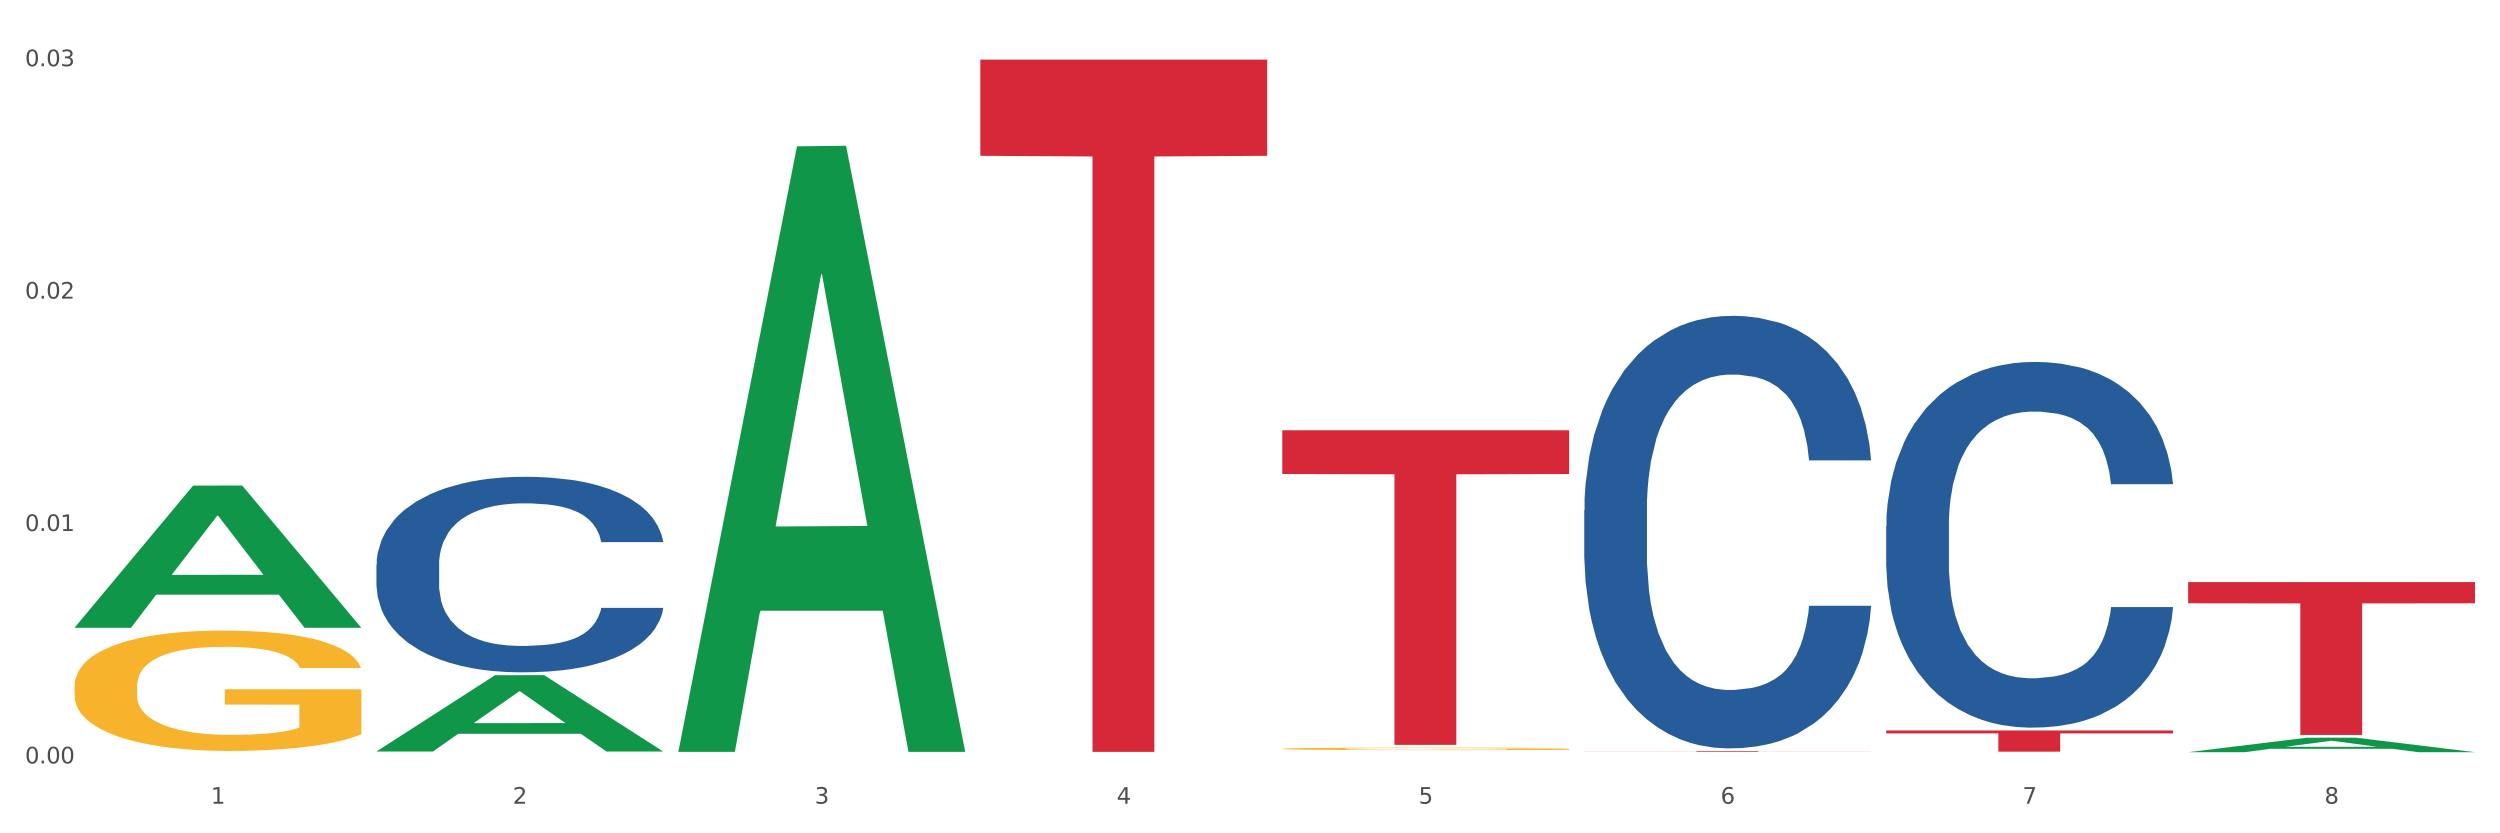 <?xml version="1.0" encoding="utf-8" standalone="no"?>
<!DOCTYPE svg PUBLIC "-//W3C//DTD SVG 1.1//EN"
  "http://www.w3.org/Graphics/SVG/1.1/DTD/svg11.dtd">
<svg xmlns:xlink="http://www.w3.org/1999/xlink" width="1080pt" height="360pt" viewBox="0 0 1080 360" xmlns="http://www.w3.org/2000/svg" version="1.1">
 <rect x="0" y="0" width="1080" height="360" fill="#333333" stroke="none"/>
 <defs>
  <style type="text/css">*{stroke-linejoin: round; stroke-linecap: butt}</style>
 </defs>
 <g id="figure_1">
  <g id="patch_1">
   <path d="M 0 360 
L 1080 360 
L 1080 0 
L 0 0 
z
" style="fill: #ffffff; stroke: #ffffff; stroke-linejoin: miter"/>
  </g>
  <g id="axes_1">
   <g id="matplotlib.axis_1">
    <g id="xtick_1">
     <g id="text_1">
      <!-- 1 -->
      <g style="fill: #4d4d4d" transform="translate(91.082 347.204) scale(0.096 -0.096)">
       <defs>
        <path id="DejaVuSans-31" d="M 794 531 
L 1825 531 
L 1825 4091 
L 703 3866 
L 703 4441 
L 1819 4666 
L 2450 4666 
L 2450 531 
L 3481 531 
L 3481 0 
L 794 0 
L 794 531 
z
" transform="scale(0.016)"/>
       </defs>
       <use xlink:href="#DejaVuSans-31"/>
      </g>
     </g>
    </g>
    <g id="xtick_2">
     <g id="text_2">
      <!-- 2 -->
      <g style="fill: #4d4d4d" transform="translate(221.525 347.204) scale(0.096 -0.096)">
       <defs>
        <path id="DejaVuSans-32" d="M 1228 531 
L 3431 531 
L 3431 0 
L 469 0 
L 469 531 
Q 828 903 1448 1529 
Q 2069 2156 2228 2338 
Q 2531 2678 2651 2914 
Q 2772 3150 2772 3378 
Q 2772 3750 2511 3984 
Q 2250 4219 1831 4219 
Q 1534 4219 1204 4116 
Q 875 4013 500 3803 
L 500 4441 
Q 881 4594 1212 4672 
Q 1544 4750 1819 4750 
Q 2544 4750 2975 4387 
Q 3406 4025 3406 3419 
Q 3406 3131 3298 2873 
Q 3191 2616 2906 2266 
Q 2828 2175 2409 1742 
Q 1991 1309 1228 531 
z
" transform="scale(0.016)"/>
       </defs>
       <use xlink:href="#DejaVuSans-32"/>
      </g>
     </g>
    </g>
    <g id="xtick_3">
     <g id="text_3">
      <!-- 3 -->
      <g style="fill: #4d4d4d" transform="translate(351.968 347.204) scale(0.096 -0.096)">
       <defs>
        <path id="DejaVuSans-33" d="M 2597 2516 
Q 3050 2419 3304 2112 
Q 3559 1806 3559 1356 
Q 3559 666 3084 287 
Q 2609 -91 1734 -91 
Q 1441 -91 1130 -33 
Q 819 25 488 141 
L 488 750 
Q 750 597 1062 519 
Q 1375 441 1716 441 
Q 2309 441 2620 675 
Q 2931 909 2931 1356 
Q 2931 1769 2642 2001 
Q 2353 2234 1838 2234 
L 1294 2234 
L 1294 2753 
L 1863 2753 
Q 2328 2753 2575 2939 
Q 2822 3125 2822 3475 
Q 2822 3834 2567 4026 
Q 2313 4219 1838 4219 
Q 1578 4219 1281 4162 
Q 984 4106 628 3988 
L 628 4550 
Q 988 4650 1302 4700 
Q 1616 4750 1894 4750 
Q 2613 4750 3031 4423 
Q 3450 4097 3450 3541 
Q 3450 3153 3228 2886 
Q 3006 2619 2597 2516 
z
" transform="scale(0.016)"/>
       </defs>
       <use xlink:href="#DejaVuSans-33"/>
      </g>
     </g>
    </g>
    <g id="xtick_4">
     <g id="text_4">
      <!-- 4 -->
      <g style="fill: #4d4d4d" transform="translate(482.412 347.204) scale(0.096 -0.096)">
       <defs>
        <path id="DejaVuSans-34" d="M 2419 4116 
L 825 1625 
L 2419 1625 
L 2419 4116 
z
M 2253 4666 
L 3047 4666 
L 3047 1625 
L 3713 1625 
L 3713 1100 
L 3047 1100 
L 3047 0 
L 2419 0 
L 2419 1100 
L 313 1100 
L 313 1709 
L 2253 4666 
z
" transform="scale(0.016)"/>
       </defs>
       <use xlink:href="#DejaVuSans-34"/>
      </g>
     </g>
    </g>
    <g id="xtick_5">
     <g id="text_5">
      <!-- 5 -->
      <g style="fill: #4d4d4d" transform="translate(612.855 347.204) scale(0.096 -0.096)">
       <defs>
        <path id="DejaVuSans-35" d="M 691 4666 
L 3169 4666 
L 3169 4134 
L 1269 4134 
L 1269 2991 
Q 1406 3038 1543 3061 
Q 1681 3084 1819 3084 
Q 2600 3084 3056 2656 
Q 3513 2228 3513 1497 
Q 3513 744 3044 326 
Q 2575 -91 1722 -91 
Q 1428 -91 1123 -41 
Q 819 9 494 109 
L 494 744 
Q 775 591 1075 516 
Q 1375 441 1709 441 
Q 2250 441 2565 725 
Q 2881 1009 2881 1497 
Q 2881 1984 2565 2268 
Q 2250 2553 1709 2553 
Q 1456 2553 1204 2497 
Q 953 2441 691 2322 
L 691 4666 
z
" transform="scale(0.016)"/>
       </defs>
       <use xlink:href="#DejaVuSans-35"/>
      </g>
     </g>
    </g>
    <g id="xtick_6">
     <g id="text_6">
      <!-- 6 -->
      <g style="fill: #4d4d4d" transform="translate(743.299 347.204) scale(0.096 -0.096)">
       <defs>
        <path id="DejaVuSans-36" d="M 2113 2584 
Q 1688 2584 1439 2293 
Q 1191 2003 1191 1497 
Q 1191 994 1439 701 
Q 1688 409 2113 409 
Q 2538 409 2786 701 
Q 3034 994 3034 1497 
Q 3034 2003 2786 2293 
Q 2538 2584 2113 2584 
z
M 3366 4563 
L 3366 3988 
Q 3128 4100 2886 4159 
Q 2644 4219 2406 4219 
Q 1781 4219 1451 3797 
Q 1122 3375 1075 2522 
Q 1259 2794 1537 2939 
Q 1816 3084 2150 3084 
Q 2853 3084 3261 2657 
Q 3669 2231 3669 1497 
Q 3669 778 3244 343 
Q 2819 -91 2113 -91 
Q 1303 -91 875 529 
Q 447 1150 447 2328 
Q 447 3434 972 4092 
Q 1497 4750 2381 4750 
Q 2619 4750 2861 4703 
Q 3103 4656 3366 4563 
z
" transform="scale(0.016)"/>
       </defs>
       <use xlink:href="#DejaVuSans-36"/>
      </g>
     </g>
    </g>
    <g id="xtick_7">
     <g id="text_7">
      <!-- 7 -->
      <g style="fill: #4d4d4d" transform="translate(873.742 347.204) scale(0.096 -0.096)">
       <defs>
        <path id="DejaVuSans-37" d="M 525 4666 
L 3525 4666 
L 3525 4397 
L 1831 0 
L 1172 0 
L 2766 4134 
L 525 4134 
L 525 4666 
z
" transform="scale(0.016)"/>
       </defs>
       <use xlink:href="#DejaVuSans-37"/>
      </g>
     </g>
    </g>
    <g id="xtick_8">
     <g id="text_8">
      <!-- 8 -->
      <g style="fill: #4d4d4d" transform="translate(1004.185 347.204) scale(0.096 -0.096)">
       <defs>
        <path id="DejaVuSans-38" d="M 2034 2216 
Q 1584 2216 1326 1975 
Q 1069 1734 1069 1313 
Q 1069 891 1326 650 
Q 1584 409 2034 409 
Q 2484 409 2743 651 
Q 3003 894 3003 1313 
Q 3003 1734 2745 1975 
Q 2488 2216 2034 2216 
z
M 1403 2484 
Q 997 2584 770 2862 
Q 544 3141 544 3541 
Q 544 4100 942 4425 
Q 1341 4750 2034 4750 
Q 2731 4750 3128 4425 
Q 3525 4100 3525 3541 
Q 3525 3141 3298 2862 
Q 3072 2584 2669 2484 
Q 3125 2378 3379 2068 
Q 3634 1759 3634 1313 
Q 3634 634 3220 271 
Q 2806 -91 2034 -91 
Q 1263 -91 848 271 
Q 434 634 434 1313 
Q 434 1759 690 2068 
Q 947 2378 1403 2484 
z
M 1172 3481 
Q 1172 3119 1398 2916 
Q 1625 2713 2034 2713 
Q 2441 2713 2670 2916 
Q 2900 3119 2900 3481 
Q 2900 3844 2670 4047 
Q 2441 4250 2034 4250 
Q 1625 4250 1398 4047 
Q 1172 3844 1172 3481 
z
" transform="scale(0.016)"/>
       </defs>
       <use xlink:href="#DejaVuSans-38"/>
      </g>
     </g>
    </g>
    <g id="xtick_9"/>
    <g id="xtick_10"/>
    <g id="xtick_11"/>
    <g id="xtick_12"/>
    <g id="xtick_13"/>
    <g id="xtick_14"/>
    <g id="xtick_15"/>
   </g>
   <g id="matplotlib.axis_2">
    <g id="ytick_1">
     <g id="text_9">
      <!-- 0.00 -->
      <g style="fill: #4d4d4d" transform="translate(10.8 329.798) scale(0.096 -0.096)">
       <defs>
        <path id="DejaVuSans-30" d="M 2034 4250 
Q 1547 4250 1301 3770 
Q 1056 3291 1056 2328 
Q 1056 1369 1301 889 
Q 1547 409 2034 409 
Q 2525 409 2770 889 
Q 3016 1369 3016 2328 
Q 3016 3291 2770 3770 
Q 2525 4250 2034 4250 
z
M 2034 4750 
Q 2819 4750 3233 4129 
Q 3647 3509 3647 2328 
Q 3647 1150 3233 529 
Q 2819 -91 2034 -91 
Q 1250 -91 836 529 
Q 422 1150 422 2328 
Q 422 3509 836 4129 
Q 1250 4750 2034 4750 
z
" transform="scale(0.016)"/>
        <path id="DejaVuSans-2e" d="M 684 794 
L 1344 794 
L 1344 0 
L 684 0 
L 684 794 
z
" transform="scale(0.016)"/>
       </defs>
       <use xlink:href="#DejaVuSans-30"/>
       <use xlink:href="#DejaVuSans-2e" transform="translate(63.623 0)"/>
       <use xlink:href="#DejaVuSans-30" transform="translate(95.41 0)"/>
       <use xlink:href="#DejaVuSans-30" transform="translate(159.033 0)"/>
      </g>
     </g>
    </g>
    <g id="ytick_2">
     <g id="text_10">
      <!-- 0.01 -->
      <g style="fill: #4d4d4d" transform="translate(10.8 229.401) scale(0.096 -0.096)">
       <use xlink:href="#DejaVuSans-30"/>
       <use xlink:href="#DejaVuSans-2e" transform="translate(63.623 0)"/>
       <use xlink:href="#DejaVuSans-30" transform="translate(95.41 0)"/>
       <use xlink:href="#DejaVuSans-31" transform="translate(159.033 0)"/>
      </g>
     </g>
    </g>
    <g id="ytick_3">
     <g id="text_11">
      <!-- 0.02 -->
      <g style="fill: #4d4d4d" transform="translate(10.8 129.003) scale(0.096 -0.096)">
       <use xlink:href="#DejaVuSans-30"/>
       <use xlink:href="#DejaVuSans-2e" transform="translate(63.623 0)"/>
       <use xlink:href="#DejaVuSans-30" transform="translate(95.41 0)"/>
       <use xlink:href="#DejaVuSans-32" transform="translate(159.033 0)"/>
      </g>
     </g>
    </g>
    <g id="ytick_4">
     <g id="text_12">
      <!-- 0.03 -->
      <g style="fill: #4d4d4d" transform="translate(10.8 28.606) scale(0.096 -0.096)">
       <use xlink:href="#DejaVuSans-30"/>
       <use xlink:href="#DejaVuSans-2e" transform="translate(63.623 0)"/>
       <use xlink:href="#DejaVuSans-30" transform="translate(95.41 0)"/>
       <use xlink:href="#DejaVuSans-33" transform="translate(159.033 0)"/>
      </g>
     </g>
    </g>
    <g id="ytick_5"/>
    <g id="ytick_6"/>
    <g id="ytick_7"/>
   </g>
   <g id="PolyCollection_1">
    <path d="M 32.175 271.102 
L 32.303 271.045 
L 83.404 209.794 
L 104.611 209.737 
L 156.096 271.218 
L 131.567 271.218 
L 120.453 256.901 
L 67.691 256.901 
L 67.307 257.132 
L 56.576 271.218 
L 32.175 271.218 
L 32.175 271.102 
L 74.334 248.357 
L 113.81 248.299 
L 94.263 222.841 
L 94.008 222.726 
L 93.752 222.899 
L 74.206 248.299 
L 74.334 248.357 
L 32.175 271.102 
z
" clip-path="url(#p5c449c43b5)" style="fill: #109648"/>
    <path d="M 945.279 251.444 
L 1069.2 251.444 
L 1069.2 260.621 
L 1020.454 260.683 
L 1020.454 317.481 
L 993.731 317.481 
L 993.731 260.683 
L 945.279 260.621 
L 945.279 251.506 
L 945.279 251.444 
z
" clip-path="url(#p5c449c43b5)" style="fill: #d62839"/>
    <path d="M 162.618 243.932 
L 162.765 243.855 
L 162.765 241.695 
L 163.204 238.763 
L 164.816 233.362 
L 166.866 229.273 
L 170.382 224.49 
L 172.286 222.484 
L 174.776 220.246 
L 179.903 216.62 
L 185.762 213.534 
L 189.863 211.836 
L 192.94 210.756 
L 199.824 208.827 
L 203.779 207.979 
L 207.88 207.284 
L 211.396 206.821 
L 217.255 206.281 
L 221.942 206.05 
L 227.362 205.973 
L 231.903 206.05 
L 237.909 206.358 
L 246.697 207.284 
L 250.066 207.824 
L 254.607 208.75 
L 259.295 209.985 
L 263.103 211.219 
L 267.497 212.994 
L 272.038 215.308 
L 276.433 218.24 
L 279.509 220.941 
L 281.999 223.795 
L 284.196 227.267 
L 285.807 231.048 
L 286.54 234.211 
L 259.734 234.211 
L 259.002 231.356 
L 257.537 228.27 
L 256.072 226.187 
L 254.461 224.49 
L 251.971 222.561 
L 249.773 221.326 
L 246.111 219.86 
L 242.742 218.934 
L 239.959 218.394 
L 236.59 217.931 
L 229.413 217.469 
L 224.286 217.469 
L 221.064 217.623 
L 217.109 218.009 
L 213.74 218.549 
L 209.785 219.475 
L 206.709 220.478 
L 203.633 221.789 
L 201.875 222.715 
L 199.238 224.412 
L 197.48 225.801 
L 195.137 228.193 
L 193.818 229.89 
L 191.475 234.288 
L 190.449 237.529 
L 190.01 239.766 
L 189.717 242.235 
L 189.717 254.271 
L 190.596 259.672 
L 191.328 261.987 
L 192.5 264.61 
L 194.697 268.005 
L 197.92 271.322 
L 201.289 273.714 
L 204.072 275.18 
L 206.709 276.26 
L 209.345 277.109 
L 212.568 277.88 
L 215.204 278.343 
L 219.159 278.806 
L 223.847 279.038 
L 227.509 279.038 
L 234.979 278.652 
L 238.348 278.266 
L 241.571 277.726 
L 245.086 276.877 
L 247.869 275.951 
L 249.48 275.257 
L 252.117 273.791 
L 254.168 272.248 
L 255.926 270.473 
L 257.097 268.93 
L 258.416 266.616 
L 259.441 263.993 
L 259.734 262.604 
L 286.54 262.604 
L 285.954 265.381 
L 284.928 268.082 
L 282.878 271.708 
L 281.266 273.791 
L 278.776 276.337 
L 276.14 278.497 
L 272.478 280.889 
L 269.109 282.664 
L 265.593 284.207 
L 261.785 285.596 
L 254.9 287.525 
L 252.41 288.065 
L 247.137 288.99 
L 243.035 289.531 
L 237.03 290.071 
L 230.878 290.379 
L 224.433 290.456 
L 218.72 290.302 
L 212.421 289.839 
L 208.466 289.376 
L 204.072 288.682 
L 198.945 287.602 
L 194.111 286.29 
L 189.571 284.747 
L 185.323 282.972 
L 181.368 280.966 
L 176.241 277.649 
L 172.432 274.408 
L 169.649 271.399 
L 167.745 268.853 
L 165.841 265.613 
L 164.816 263.375 
L 163.204 257.974 
L 162.618 252.959 
L 162.618 243.932 
z
" clip-path="url(#p5c449c43b5)" style="fill: #255c99"/>
    <path d="M 684.392 220.406 
L 684.538 220.236 
L 684.538 215.457 
L 684.978 208.972 
L 686.589 197.025 
L 688.64 187.98 
L 692.155 177.398 
L 694.06 172.961 
L 696.55 168.011 
L 701.677 159.99 
L 707.536 153.163 
L 711.637 149.409 
L 714.713 147.019 
L 721.598 142.753 
L 725.553 140.875 
L 729.654 139.339 
L 733.169 138.315 
L 739.029 137.121 
L 743.716 136.609 
L 749.136 136.438 
L 753.677 136.609 
L 759.682 137.291 
L 768.471 139.339 
L 771.84 140.534 
L 776.381 142.582 
L 781.068 145.313 
L 784.877 148.043 
L 789.271 151.969 
L 793.812 157.089 
L 798.206 163.574 
L 801.282 169.547 
L 803.772 175.862 
L 805.97 183.542 
L 807.581 191.905 
L 808.313 198.902 
L 781.508 198.902 
L 780.775 192.588 
L 779.31 185.761 
L 777.846 181.153 
L 776.234 177.398 
L 773.744 173.131 
L 771.547 170.401 
L 767.885 167.158 
L 764.516 165.11 
L 761.733 163.915 
L 758.364 162.891 
L 751.186 161.867 
L 746.06 161.867 
L 742.837 162.209 
L 738.882 163.062 
L 735.513 164.257 
L 731.558 166.305 
L 728.482 168.523 
L 725.406 171.425 
L 723.648 173.473 
L 721.012 177.227 
L 719.254 180.299 
L 716.91 185.59 
L 715.592 189.345 
L 713.248 199.073 
L 712.223 206.241 
L 711.784 211.19 
L 711.491 216.652 
L 711.491 243.276 
L 712.369 255.223 
L 713.102 260.343 
L 714.274 266.145 
L 716.471 273.655 
L 719.693 280.993 
L 723.062 286.284 
L 725.846 289.527 
L 728.482 291.916 
L 731.119 293.793 
L 734.341 295.5 
L 736.978 296.524 
L 740.933 297.548 
L 745.62 298.06 
L 749.282 298.06 
L 756.753 297.207 
L 760.122 296.353 
L 763.344 295.159 
L 766.86 293.281 
L 769.643 291.233 
L 771.254 289.697 
L 773.891 286.455 
L 775.941 283.041 
L 777.699 279.116 
L 778.871 275.703 
L 780.189 270.583 
L 781.215 264.78 
L 781.508 261.708 
L 808.313 261.708 
L 807.727 267.852 
L 806.702 273.825 
L 804.651 281.847 
L 803.04 286.455 
L 800.55 292.087 
L 797.913 296.865 
L 794.251 302.156 
L 790.882 306.081 
L 787.367 309.495 
L 783.558 312.567 
L 776.674 316.833 
L 774.184 318.028 
L 768.91 320.076 
L 764.809 321.271 
L 758.803 322.466 
L 752.651 323.148 
L 746.206 323.319 
L 740.493 322.978 
L 734.195 321.954 
L 730.24 320.929 
L 725.846 319.393 
L 720.719 317.004 
L 715.885 314.103 
L 711.344 310.689 
L 707.096 306.764 
L 703.141 302.327 
L 698.015 294.988 
L 694.206 287.82 
L 691.423 281.164 
L 689.519 275.532 
L 687.615 268.364 
L 686.589 263.415 
L 684.978 251.468 
L 684.392 240.374 
L 684.392 220.406 
z
" clip-path="url(#p5c449c43b5)" style="fill: #255c99"/>
    <path d="M 814.835 227.343 
L 814.982 227.199 
L 814.982 223.159 
L 815.421 217.676 
L 817.033 207.575 
L 819.083 199.927 
L 822.599 190.981 
L 824.503 187.229 
L 826.993 183.045 
L 832.12 176.263 
L 837.979 170.491 
L 842.08 167.317 
L 845.157 165.297 
L 852.041 161.689 
L 855.996 160.102 
L 860.097 158.803 
L 863.613 157.937 
L 869.472 156.927 
L 874.159 156.495 
L 879.579 156.35 
L 884.12 156.495 
L 890.126 157.072 
L 898.914 158.803 
L 902.283 159.813 
L 906.824 161.545 
L 911.512 163.854 
L 915.32 166.162 
L 919.714 169.481 
L 924.255 173.81 
L 928.65 179.293 
L 931.726 184.343 
L 934.216 189.682 
L 936.413 196.176 
L 938.024 203.246 
L 938.757 209.162 
L 911.951 209.162 
L 911.219 203.823 
L 909.754 198.051 
L 908.289 194.155 
L 906.678 190.981 
L 904.188 187.374 
L 901.99 185.065 
L 898.328 182.323 
L 894.959 180.592 
L 892.176 179.582 
L 888.807 178.716 
L 881.63 177.85 
L 876.503 177.85 
L 873.28 178.139 
L 869.326 178.86 
L 865.957 179.87 
L 862.002 181.602 
L 858.926 183.478 
L 855.849 185.931 
L 854.092 187.662 
L 851.455 190.837 
L 849.697 193.434 
L 847.354 197.907 
L 846.035 201.082 
L 843.692 209.306 
L 842.666 215.367 
L 842.227 219.551 
L 841.934 224.169 
L 841.934 246.679 
L 842.813 256.779 
L 843.545 261.108 
L 844.717 266.014 
L 846.914 272.363 
L 850.137 278.568 
L 853.506 283.041 
L 856.289 285.783 
L 858.926 287.803 
L 861.562 289.39 
L 864.785 290.833 
L 867.421 291.699 
L 871.376 292.564 
L 876.064 292.997 
L 879.726 292.997 
L 887.196 292.276 
L 890.565 291.554 
L 893.788 290.544 
L 897.303 288.957 
L 900.086 287.226 
L 901.697 285.927 
L 904.334 283.185 
L 906.385 280.299 
L 908.142 276.981 
L 909.314 274.095 
L 910.633 269.766 
L 911.658 264.86 
L 911.951 262.263 
L 938.757 262.263 
L 938.171 267.457 
L 937.145 272.508 
L 935.095 279.289 
L 933.483 283.185 
L 930.993 287.947 
L 928.357 291.987 
L 924.695 296.46 
L 921.326 299.779 
L 917.81 302.665 
L 914.002 305.262 
L 907.117 308.87 
L 904.627 309.88 
L 899.354 311.611 
L 895.252 312.621 
L 889.247 313.632 
L 883.095 314.209 
L 876.65 314.353 
L 870.937 314.064 
L 864.638 313.199 
L 860.683 312.333 
L 856.289 311.034 
L 851.162 309.014 
L 846.328 306.561 
L 841.788 303.675 
L 837.54 300.356 
L 833.585 296.605 
L 828.458 290.4 
L 824.649 284.34 
L 821.866 278.712 
L 819.962 273.95 
L 818.058 267.89 
L 817.033 263.706 
L 815.421 253.605 
L 814.835 244.226 
L 814.835 227.343 
z
" clip-path="url(#p5c449c43b5)" style="fill: #255c99"/>
    <path d="M 32.175 296.445 
L 32.321 296.398 
L 32.321 294.689 
L 32.614 293.217 
L 34.077 289.655 
L 36.272 286.711 
L 37.881 285.145 
L 39.49 283.863 
L 41.392 282.581 
L 43.733 281.251 
L 47.976 279.304 
L 50.61 278.307 
L 53.828 277.262 
L 59.681 275.743 
L 63.923 274.888 
L 68.313 274.176 
L 75.482 273.321 
L 80.163 272.942 
L 85.138 272.657 
L 91.136 272.467 
L 95.672 272.419 
L 105.621 272.562 
L 114.106 272.989 
L 118.203 273.321 
L 123.47 273.891 
L 126.25 274.271 
L 130.785 275.031 
L 135.467 276.028 
L 138.686 276.883 
L 143.514 278.497 
L 147.172 280.111 
L 150.537 282.106 
L 152.292 283.483 
L 153.609 284.765 
L 154.779 286.237 
L 155.95 288.563 
L 129.615 288.563 
L 128.591 286.901 
L 126.981 285.334 
L 124.64 283.815 
L 122.592 282.865 
L 119.081 281.678 
L 115.862 280.919 
L 112.497 280.349 
L 108.4 279.874 
L 105.182 279.637 
L 100.646 279.447 
L 91.722 279.494 
L 85.723 279.874 
L 81.626 280.349 
L 78.993 280.776 
L 76.652 281.251 
L 74.019 281.916 
L 70.946 282.913 
L 68.752 283.815 
L 66.557 284.955 
L 64.801 286.094 
L 63.192 287.424 
L 61.875 288.848 
L 60.851 290.32 
L 59.973 292.124 
L 59.242 295.116 
L 59.242 301.621 
L 59.534 303.093 
L 60.266 305.04 
L 61.144 306.512 
L 62.607 308.268 
L 63.923 309.456 
L 66.411 311.165 
L 69.19 312.589 
L 71.385 313.492 
L 73.58 314.251 
L 77.384 315.296 
L 81.626 316.151 
L 85.284 316.673 
L 90.259 317.148 
L 93.624 317.338 
L 96.55 317.433 
L 103.719 317.433 
L 108.839 317.29 
L 114.545 316.958 
L 118.934 316.53 
L 122.592 316.008 
L 126.689 315.153 
L 129.322 314.346 
L 129.322 304.422 
L 97.135 304.375 
L 97.135 297.775 
L 156.096 297.775 
L 156.096 317.148 
L 153.609 318.145 
L 150.829 319.047 
L 147.903 319.854 
L 143.514 320.851 
L 138.247 321.801 
L 133.565 322.466 
L 128.591 323.036 
L 122.738 323.558 
L 115.131 324.033 
L 110.449 324.223 
L 104.596 324.365 
L 97.72 324.413 
L 91.722 324.318 
L 85.869 324.08 
L 79.724 323.653 
L 73.726 323.036 
L 69.19 322.418 
L 64.655 321.659 
L 59.827 320.661 
L 56.023 319.712 
L 53.097 318.857 
L 49.878 317.765 
L 46.367 316.341 
L 43.733 315.058 
L 41.392 313.729 
L 38.905 312.02 
L 37.149 310.548 
L 35.394 308.696 
L 34.37 307.319 
L 33.199 305.182 
L 32.321 302.191 
L 32.175 296.445 
z
" clip-path="url(#p5c449c43b5)" style="fill: #f7b32b"/>
    <path d="M 684.392 324.52 
L 808.313 324.52 
L 808.313 324.562 
L 759.567 324.562 
L 759.567 324.821 
L 732.845 324.821 
L 732.845 324.562 
L 684.392 324.562 
L 684.392 324.521 
L 684.392 324.52 
z
" clip-path="url(#p5c449c43b5)" style="fill: #d62839"/>
    <path d="M 553.949 185.887 
L 677.87 185.887 
L 677.87 204.772 
L 629.124 204.9 
L 629.124 321.78 
L 602.401 321.78 
L 602.401 204.9 
L 553.949 204.772 
L 553.949 186.015 
L 553.949 185.887 
z
" clip-path="url(#p5c449c43b5)" style="fill: #d62839"/>
    <path d="M 423.505 25.759 
L 547.426 25.759 
L 547.426 67.315 
L 498.68 67.596 
L 498.68 324.793 
L 471.958 324.793 
L 471.958 67.596 
L 423.505 67.315 
L 423.505 26.04 
L 423.505 25.759 
z
" clip-path="url(#p5c449c43b5)" style="fill: #d62839"/>
    <path d="M 553.949 323.475 
L 554.095 323.474 
L 554.095 323.439 
L 554.388 323.409 
L 555.851 323.336 
L 558.045 323.275 
L 559.655 323.243 
L 561.264 323.217 
L 563.166 323.19 
L 565.507 323.163 
L 569.75 323.123 
L 572.383 323.103 
L 575.602 323.081 
L 581.454 323.05 
L 585.697 323.032 
L 590.086 323.018 
L 597.255 323 
L 601.937 322.992 
L 606.911 322.986 
L 612.91 322.982 
L 617.445 322.981 
L 627.394 322.984 
L 635.88 322.993 
L 639.977 323 
L 645.244 323.012 
L 648.023 323.02 
L 652.559 323.035 
L 657.241 323.056 
L 660.459 323.073 
L 665.287 323.106 
L 668.945 323.14 
L 672.31 323.181 
L 674.066 323.209 
L 675.383 323.235 
L 676.553 323.266 
L 677.724 323.313 
L 651.388 323.313 
L 650.364 323.279 
L 648.755 323.247 
L 646.414 323.216 
L 644.366 323.196 
L 640.854 323.172 
L 637.636 323.156 
L 634.271 323.144 
L 630.174 323.135 
L 626.955 323.13 
L 622.42 323.126 
L 613.495 323.127 
L 607.497 323.135 
L 603.4 323.144 
L 600.767 323.153 
L 598.426 323.163 
L 595.792 323.177 
L 592.72 323.197 
L 590.525 323.216 
L 588.331 323.239 
L 586.575 323.263 
L 584.965 323.29 
L 583.649 323.319 
L 582.625 323.349 
L 581.747 323.387 
L 581.015 323.448 
L 581.015 323.582 
L 581.308 323.612 
L 582.039 323.652 
L 582.917 323.682 
L 584.38 323.719 
L 585.697 323.743 
L 588.184 323.778 
L 590.964 323.807 
L 593.159 323.826 
L 595.353 323.842 
L 599.157 323.863 
L 603.4 323.881 
L 607.058 323.891 
L 612.032 323.901 
L 615.397 323.905 
L 618.323 323.907 
L 625.492 323.907 
L 630.613 323.904 
L 636.319 323.897 
L 640.708 323.888 
L 644.366 323.878 
L 648.462 323.86 
L 651.096 323.843 
L 651.096 323.639 
L 618.908 323.638 
L 618.908 323.503 
L 677.87 323.503 
L 677.87 323.901 
L 675.383 323.922 
L 672.603 323.94 
L 669.677 323.957 
L 665.287 323.977 
L 660.02 323.997 
L 655.339 324.01 
L 650.364 324.022 
L 644.512 324.033 
L 636.904 324.043 
L 632.222 324.047 
L 626.37 324.049 
L 619.494 324.05 
L 613.495 324.048 
L 607.643 324.044 
L 601.498 324.035 
L 595.5 324.022 
L 590.964 324.009 
L 586.429 323.994 
L 581.6 323.973 
L 577.796 323.954 
L 574.87 323.936 
L 571.652 323.914 
L 568.14 323.884 
L 565.507 323.858 
L 563.166 323.831 
L 560.679 323.796 
L 558.923 323.765 
L 557.167 323.727 
L 556.143 323.699 
L 554.973 323.655 
L 554.095 323.594 
L 553.949 323.475 
z
" clip-path="url(#p5c449c43b5)" style="fill: #f7b32b"/>
    <path d="M 814.835 315.555 
L 938.757 315.555 
L 938.757 316.83 
L 890.01 316.838 
L 890.01 324.732 
L 863.288 324.732 
L 863.288 316.838 
L 814.835 316.83 
L 814.835 315.563 
L 814.835 315.555 
z
" clip-path="url(#p5c449c43b5)" style="fill: #d62839"/>
    <path d="M 945.279 324.938 
L 945.407 324.932 
L 996.508 318.688 
L 1017.715 318.682 
L 1069.2 324.95 
L 1044.671 324.95 
L 1033.557 323.49 
L 980.794 323.49 
L 980.411 323.514 
L 969.68 324.95 
L 945.279 324.95 
L 945.279 324.938 
L 987.438 322.619 
L 1026.913 322.613 
L 1007.367 320.018 
L 1007.112 320.006 
L 1006.856 320.024 
L 987.31 322.613 
L 987.438 322.619 
L 945.279 324.938 
z
" clip-path="url(#p5c449c43b5)" style="fill: #109648"/>
    <path d="M 293.062 324.316 
L 293.19 324.07 
L 344.291 63.211 
L 365.498 62.965 
L 416.983 324.807 
L 392.454 324.807 
L 381.34 263.834 
L 328.577 263.834 
L 328.194 264.817 
L 317.463 324.807 
L 293.062 324.807 
L 293.062 324.316 
L 335.221 227.446 
L 374.696 227.2 
L 355.15 118.775 
L 354.895 118.284 
L 354.639 119.021 
L 335.093 227.2 
L 335.221 227.446 
L 293.062 324.316 
z
" clip-path="url(#p5c449c43b5)" style="fill: #109648"/>
    <path d="M 162.618 324.614 
L 162.746 324.583 
L 213.848 291.689 
L 235.055 291.658 
L 286.54 324.677 
L 262.011 324.677 
L 250.896 316.988 
L 198.134 316.988 
L 197.751 317.112 
L 187.019 324.677 
L 162.618 324.677 
L 162.618 324.614 
L 204.777 312.399 
L 244.253 312.368 
L 224.707 298.696 
L 224.451 298.634 
L 224.196 298.727 
L 204.649 312.368 
L 204.777 312.399 
L 162.618 324.614 
z
" clip-path="url(#p5c449c43b5)" style="fill: #109648"/>
   </g>
  </g>
 </g>
 <defs>
  <clipPath id="p5c449c43b5">
   <rect x="32.175" y="10.8" width="1037.025" height="329.109"/>
  </clipPath>
 </defs>
</svg>
